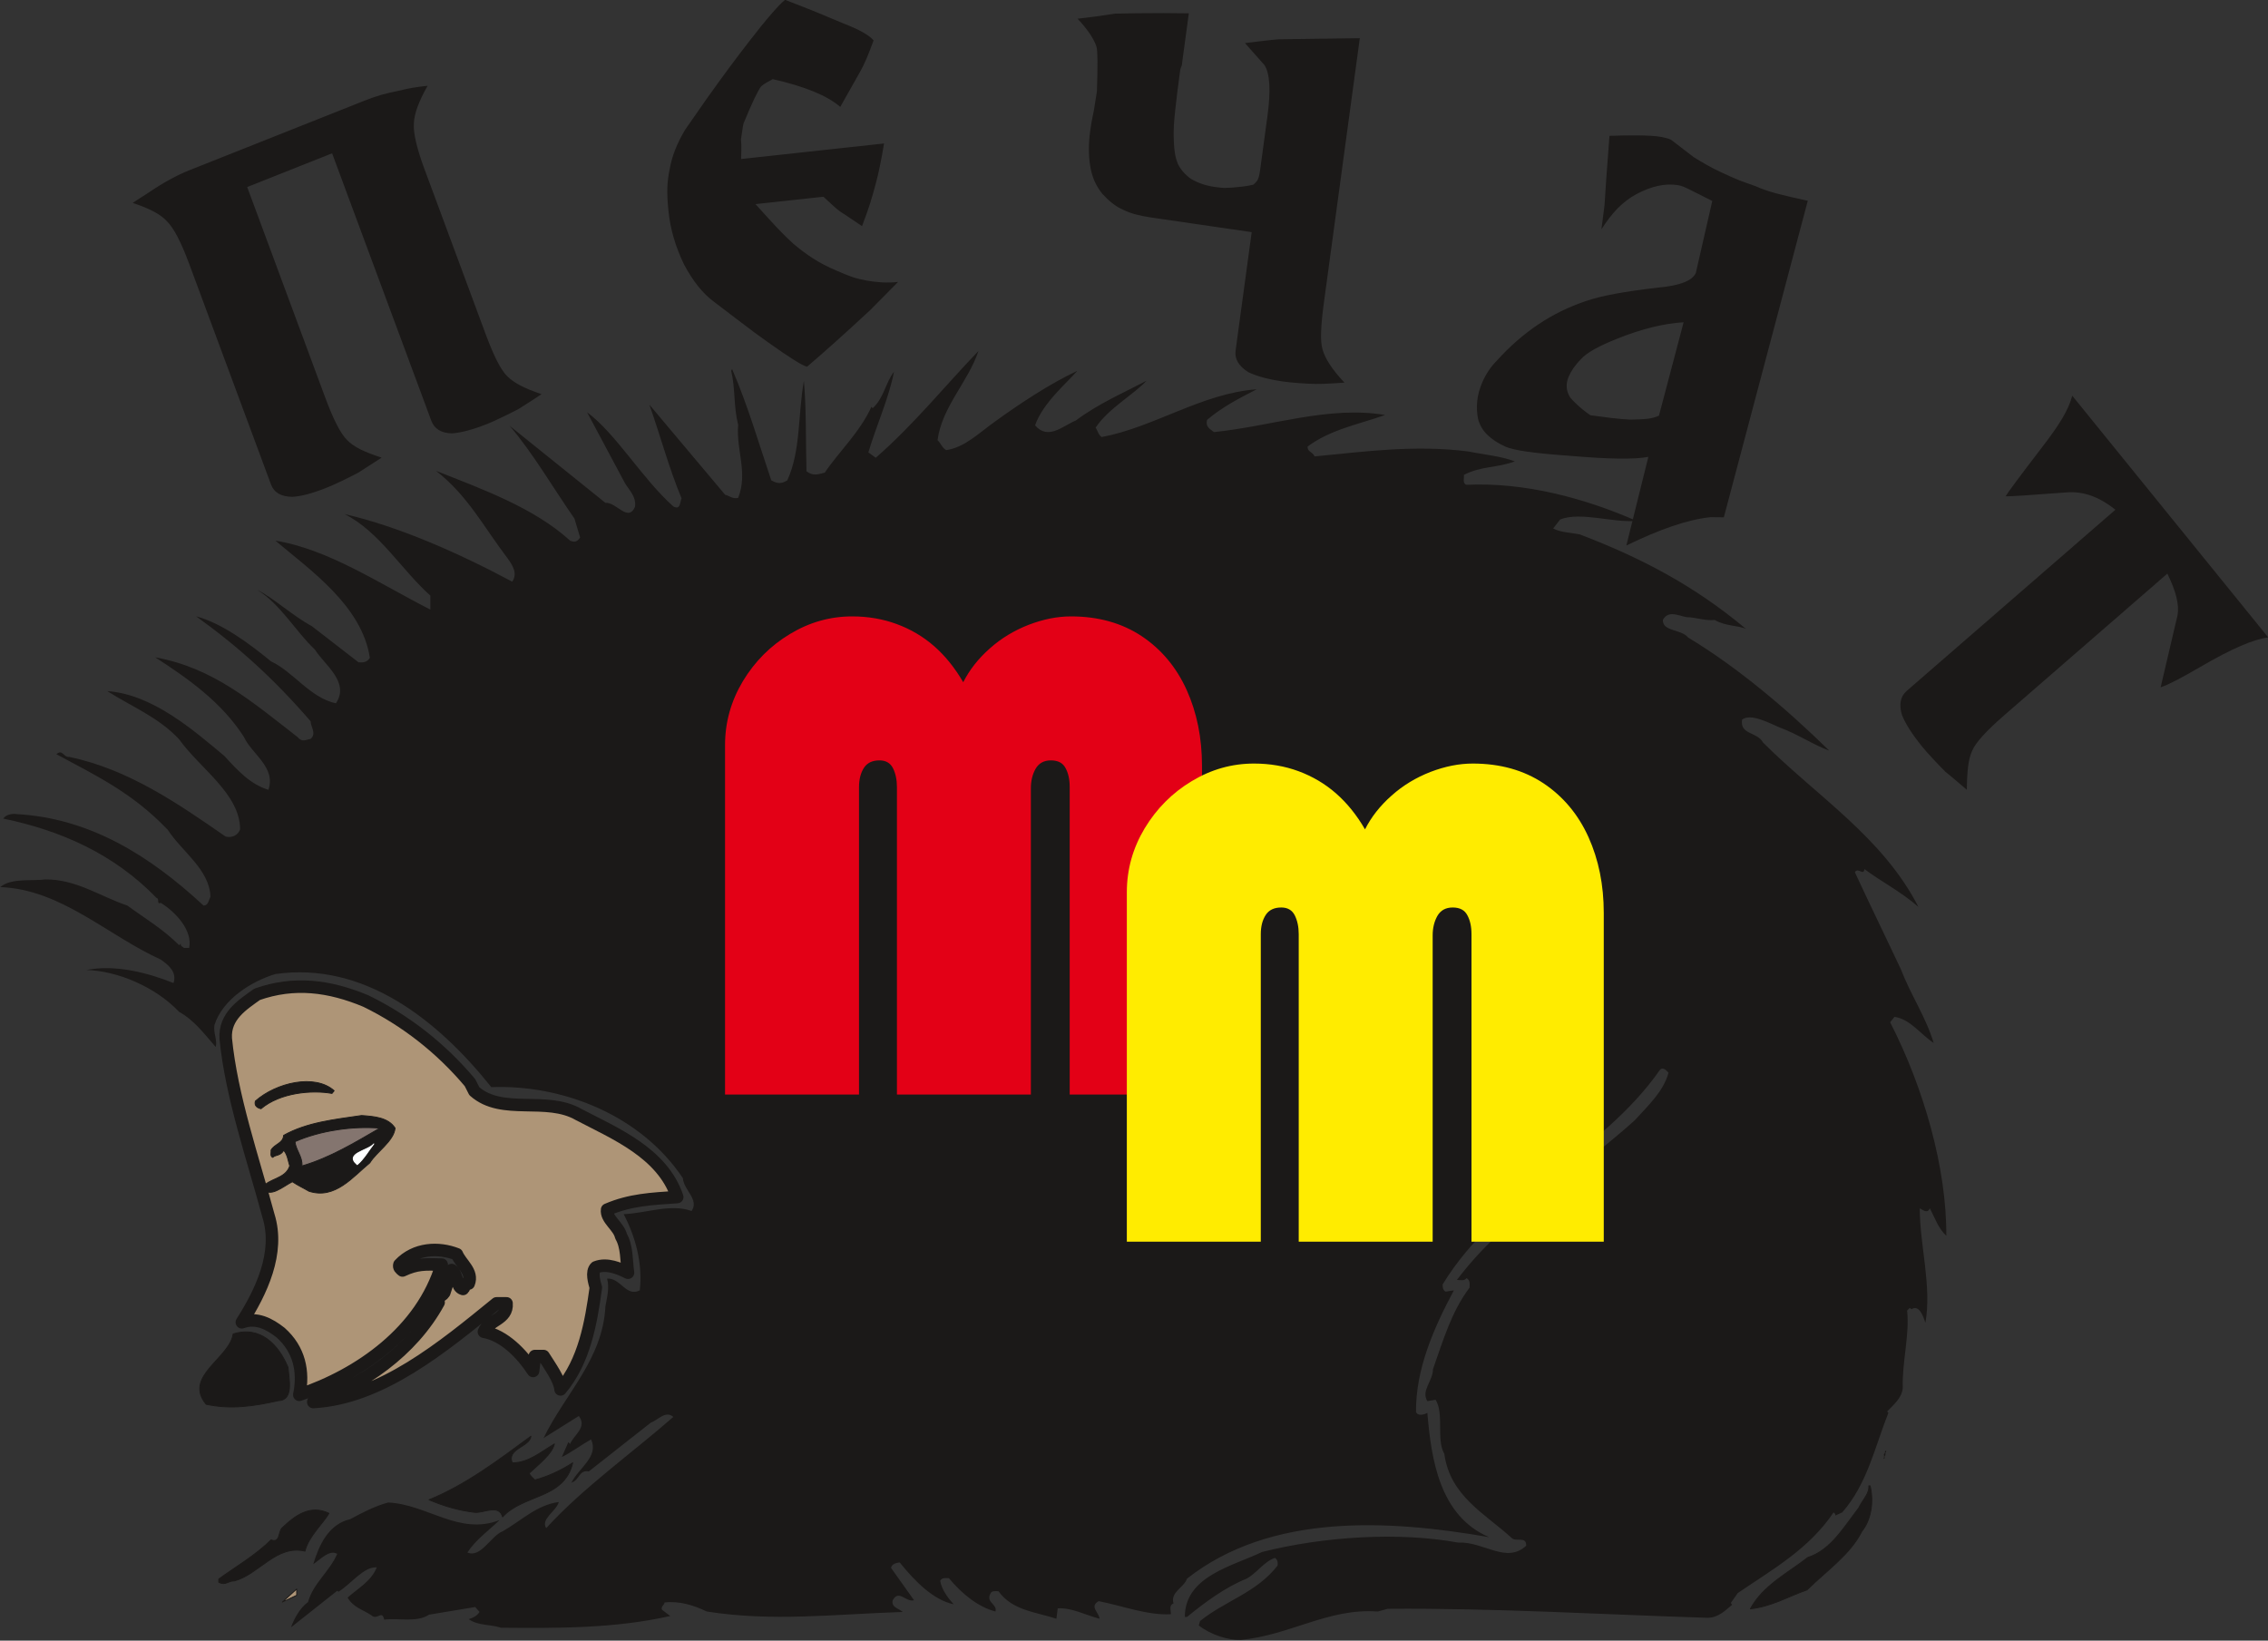<?xml version="1.0" encoding="UTF-8"?>
<svg xmlns="http://www.w3.org/2000/svg" xmlns:xlink="http://www.w3.org/1999/xlink" width="346.4pt" height="250.6pt" viewBox="0 0 346.4 250.6" version="1.1">
<rect x="0" y="0" width="346.4" height="250.6" fill="#333333" stroke="none"/>
<defs>
<clipPath id="clip1">
  <path d="M 0 53 L 298 53 L 298 250.602 L 0 250.602 Z M 0 53 "/>
</clipPath>
<clipPath id="clip2">
  <path d="M 20 0 L 346.398 0 L 346.398 121 L 20 121 Z M 20 0 "/>
</clipPath>
</defs>
<g id="surface1">
<g clip-path="url(#clip1)" clip-rule="nonzero">
<path style=" stroke:none;fill-rule:evenodd;fill:rgb(10.594%,9.813%,9.424%);fill-opacity:1;" d="M 143.195 67.238 C 143.727 67.719 143.863 68.406 144.527 68.754 C 147.32 68.34 149.445 66.207 151.84 64.484 C 155.633 61.734 160.285 58.637 164.547 56.641 C 162.945 58.5 159.289 61.527 158.09 64.969 C 160.09 67.309 162.348 65.035 164.344 64.211 C 167.734 61.664 171.59 60.012 175.113 58.156 C 173.051 60.355 169.328 62.352 167.34 65.312 C 167.672 65.793 167.734 66.414 168.266 66.758 C 176.312 65.242 183.559 60.082 191.938 59.461 C 189.277 60.84 186.684 62.145 184.355 64.141 C 184.09 65.242 184.82 65.52 185.422 66 C 194.199 65.105 202.91 61.941 211.555 63.387 C 207.496 64.828 203.242 65.586 199.719 68.203 C 199.652 69.027 200.449 68.957 200.781 69.715 C 208.629 68.957 216.141 67.926 224.254 68.957 C 226.586 69.441 229.176 69.648 231.367 70.473 C 228.574 71.504 226.254 71.16 223.59 72.535 C 223.656 73.02 223.324 73.844 223.988 74.051 C 232.766 73.637 241.941 76.047 249.922 79.555 C 246.395 79.898 241.41 78.109 238.285 79.348 L 237.219 80.727 C 238.422 81.344 239.879 81.344 241.277 81.621 C 250.453 85.129 258.633 89.328 266.676 96.07 C 265.547 95.52 263.484 95.656 261.891 94.695 C 260.559 94.832 259.363 94.418 258.031 94.281 C 256.969 94.418 254.906 92.906 253.977 94.695 C 253.91 96.484 256.77 96.07 257.836 97.379 C 265.48 101.988 272.996 108.387 279.379 114.648 C 277.051 113.824 274.523 112.105 271.863 111.141 C 270.07 110.383 267.477 108.938 266.078 109.902 C 265.68 112.242 268.406 111.762 269.27 113.41 C 277.449 121.602 287.555 127.863 293.008 138.527 C 290.348 136.188 287.223 134.605 284.766 132.75 C 284.629 133.848 283.766 132.402 283.301 133.23 C 285.629 138.254 288.023 143.141 290.348 148.094 C 291.812 151.945 294.141 155.32 295.34 159.309 C 293.273 157.934 291.746 155.664 289.352 155.32 L 288.688 156.145 C 293.809 166.121 297.336 178.441 297.266 188.762 C 296.004 187.594 295.535 186.008 294.738 184.562 C 294.406 185.457 293.609 184.77 293.211 184.562 C 293.211 190.207 295.07 196.469 294.074 202.043 C 293.742 201.078 293.141 199.223 291.945 199.977 L 291.68 199.773 L 291.281 200.184 C 291.68 203.902 290.48 208.168 290.617 212.02 C 290.48 213.535 289.219 214.566 288.223 215.598 L 288.422 215.805 C 286.359 220.965 285.23 226.609 281.371 231.012 L 280.309 231.496 C 280.379 231.219 280.176 231.148 280.047 231.012 C 276.32 236.586 270.672 239.754 265.414 243.332 L 264.352 244.844 L 264.551 245.121 C 263.484 246.016 262.488 247.047 260.891 247.113 C 245.133 246.633 228.242 245.602 211.953 245.738 L 210.422 246.152 C 202.91 245.602 197.129 249.73 189.547 250.488 C 187.613 250.555 184.961 249.73 183.094 248.285 L 183.297 247.598 C 187.148 244.5 191.938 243.262 195.129 239.133 C 195.195 238.652 195.129 238.238 194.73 237.961 C 193.066 238.512 191.938 240.301 190.406 241.129 C 187.148 242.438 184.09 244.707 181.297 246.977 L 180.965 246.977 C 180.965 240.715 188.348 239.203 192.734 237.066 C 202.242 234.66 213.746 233.973 222.723 235.625 C 226.586 235.418 230.039 238.926 233.098 236.105 C 233.164 234.59 231.504 235.555 230.902 234.934 C 226.848 231.219 221.465 228.535 220.598 222.066 C 219.336 219.934 220.598 215.941 219.266 213.809 L 218.004 214.016 C 217.004 212.434 218.867 210.918 218.867 209.129 C 220.398 204.797 221.66 200.391 224.453 196.676 C 224.453 196.125 224.59 195.574 223.988 195.23 C 223.656 195.711 222.988 195.504 222.523 195.504 C 229.574 186.078 241.012 178.922 249.656 171.145 C 251.781 168.805 254.047 166.742 254.84 163.852 C 254.508 163.508 253.977 162.887 253.512 163.438 C 244.602 176.238 228.711 182.43 220.336 196.195 C 220.336 196.676 220.398 197.09 220.797 197.293 L 222.059 197.09 C 219.004 202.801 216.211 209.129 216.273 215.668 C 216.539 216.355 217.539 216.082 218.004 215.805 C 218.602 222.895 219.863 231.562 227.445 234.797 C 212.09 232.113 194.066 231.082 181.297 241.129 C 180.836 242.504 178.703 243.191 179.238 244.914 C 178.504 245.188 178.84 245.945 178.84 246.562 C 175.246 246.77 171.391 245.258 167.801 244.57 C 166.34 245.395 167.867 246.289 167.934 247.254 C 165.805 246.703 163.676 245.531 161.551 245.668 L 161.348 247.254 C 158.223 246.219 154.633 246.016 152.504 243.055 C 152.039 243.055 151.441 242.918 151.242 243.469 C 150.578 244.773 152.371 245.051 152.039 246.152 C 149.445 245.465 146.988 243.535 144.926 241.059 C 144.465 241.059 143.863 240.922 143.594 241.473 C 143.863 242.848 144.727 244.02 145.656 245.051 C 142.531 244.363 139.805 241.609 137.41 238.652 C 136.812 238.719 136.215 238.926 136.086 239.477 L 139.605 244.43 C 138.344 244.773 137.277 242.711 136.348 244.43 C 136.086 245.531 137.277 245.668 137.879 246.219 C 127.438 246.562 117.996 247.734 107.953 246.152 C 105.965 245.188 103.699 244.5 101.504 244.773 C 101.438 245.188 100.906 245.395 101.105 245.875 L 102.367 246.84 C 93.789 248.766 85.148 248.699 76.504 248.629 C 74.906 248.078 73.043 248.355 71.586 247.32 C 72.246 247.113 72.844 246.84 73.242 246.219 L 72.582 245.465 L 65.531 246.633 C 63.668 247.871 60.941 247.113 58.68 247.391 C 58.348 245.809 57.617 247.598 56.688 246.703 C 55.289 245.809 53.895 245.465 53.098 244.02 C 54.629 242.641 56.688 241.543 57.551 239.406 C 55.555 239.27 53.695 241.887 51.703 243.125 L 51.504 242.984 L 44.457 248.559 C 44.852 247.391 45.781 245.602 47.047 244.707 C 47.844 241.816 50.305 240.098 51.504 237.344 C 50.305 236.656 48.973 238.168 47.844 238.926 C 48.711 236.035 50.172 232.801 53.496 232.043 C 55.156 231.148 57.219 230.051 59.281 229.5 C 65.266 229.773 70.117 234.59 76.305 232.184 C 74.508 233.902 72.715 235.141 71.383 237.137 C 73.445 238.031 74.973 234.59 76.77 233.902 C 79.562 232.32 82.02 229.844 85.348 229.43 C 84.945 230.875 82.555 231.977 83.418 233.422 C 89.07 227.227 96.648 221.859 102.84 216.426 C 101.637 215.391 100.508 216.906 99.379 217.32 L 89.934 224.75 C 88.406 224.477 88.539 226.059 87.273 226.473 C 88.34 224.27 91.531 222.48 90.266 219.863 C 88.805 220.691 87.008 222 85.812 222.547 L 86.809 220.277 L 87.078 220.555 C 87.605 219.176 89.734 218.074 88.406 216.285 L 83.02 219.66 C 86.344 212.848 92.062 207.617 92.465 199.566 C 92.66 198.328 93.129 196.812 92.727 195.301 C 94.789 195.16 95.652 198.188 97.715 197.09 C 98.18 192.961 97.051 188.898 95.254 185.457 C 98.715 185.32 102.434 183.809 105.629 184.977 C 106.824 183.188 104.43 181.812 104.297 179.953 C 97.848 170.32 85.945 165.641 75.039 166.055 C 66.793 155.73 55.555 146.855 42.059 148.781 C 38.402 149.883 34.012 152.637 32.754 156.559 C 32.551 157.797 33.215 158.758 32.953 159.93 C 31.219 157.934 29.629 155.801 27.363 154.562 C 23.711 150.707 17.922 148.301 13.203 148.16 C 17.723 147.27 22.711 148.645 26.504 150.156 C 27.031 148.508 25.836 147.473 24.57 146.578 C 16.391 142.863 9.344 135.844 0.039 135.5 C 1.695 134.055 5.086 134.605 6.883 134.332 C 11.602 134.262 15.332 136.945 19.453 138.32 C 21.977 140.18 24.902 141.898 27.363 144.379 L 27.629 144.102 C 27.496 144.516 27.895 144.582 28.094 144.789 L 28.891 144.789 C 29.426 142.176 26.965 139.422 24.57 137.91 C 23.84 138.184 24.438 137.289 23.906 137.152 C 17.387 130.41 9.211 126.832 0.5 125.039 C 0.836 124.492 1.762 124.215 2.559 124.352 C 13.598 124.973 22.711 130.547 31.09 138.32 C 31.816 138.32 31.883 137.496 32.148 136.945 C 31.953 132.75 27.832 130.133 25.633 126.762 C 20.246 121.117 14.863 118.574 8.609 115.199 C 9.609 114.375 9.609 115.684 10.605 115.613 C 19.648 117.539 27.031 122.633 34.477 127.793 C 35.477 128 36.34 127.586 36.672 126.691 C 36.672 121.258 30.488 117.332 27.363 112.93 C 24.238 109.559 20.047 107.906 16.391 105.566 C 23.238 106.047 29.426 111.418 34.277 115.477 C 36.34 117.746 38.27 119.812 40.992 120.637 C 42.191 117.195 38.402 115.133 37.27 112.586 C 33.879 107.289 28.828 103.711 23.711 100.406 C 32.551 101.988 38.535 107.219 45.453 112.586 C 46.113 113.41 46.715 113 47.445 112.859 C 48.379 112.035 47.445 111.004 47.445 110.176 C 41.859 103.711 36.473 98.824 29.961 94.145 C 33.879 95.176 38.137 98.34 41.395 101.023 C 44.719 102.539 47.379 106.598 51.301 107.426 C 53.496 104.191 49.504 101.508 48.109 99.234 C 45.117 96.414 42.855 92.285 39.266 90.086 C 41.66 91.254 44.719 94.074 47.645 95.656 L 54.758 101.164 C 55.422 101.23 56.09 101.164 56.488 100.477 C 55.289 92.562 47.445 87.125 42.059 82.582 C 50.172 83.891 58.016 89.191 65.73 93.113 L 65.73 90.98 C 61.273 86.988 57.953 81.207 52.629 78.523 C 61.008 80.449 70.117 84.512 78.23 88.844 C 79.094 87.605 78.297 86.367 77.566 85.336 C 73.844 80.449 71.453 75.703 66.594 71.918 C 73.715 74.738 81.555 77.559 87.078 82.582 C 87.738 82.859 88.141 82.789 88.605 82.102 L 87.738 79.211 C 84.48 74.531 81.422 69.234 77.836 65.035 L 92.465 76.805 C 94.129 76.664 95.918 79.832 96.984 77.422 C 97.254 75.703 95.785 74.602 95.254 73.43 L 89.668 62.973 C 94.059 66.207 98.113 73.156 102.84 77.355 C 103.965 77.973 103.836 76.664 104.098 76.113 C 102.234 71.711 100.84 66.48 99.176 61.801 L 110.746 75.566 C 111.48 75.77 111.945 76.254 112.742 76.047 C 114.27 72.191 112.41 68.754 112.742 64.898 C 112.012 61.941 112.344 59.531 111.68 56.641 L 111.812 56.367 C 114.203 61.871 115.867 67.652 117.797 73.363 C 118.727 73.914 119.391 73.914 120.254 73.363 C 122.316 68.82 121.852 63.453 122.781 58.156 C 123.18 62.695 123.047 67.445 123.18 71.988 C 124.18 72.742 124.91 72.469 125.973 72.191 C 128.035 69.098 131.359 66 133.09 62.145 L 133.289 62.352 C 135.02 60.77 135.219 58.5 136.547 56.777 C 135.754 60.84 133.887 64.898 132.629 69.098 L 133.754 69.922 C 139.605 64.828 144.465 58.773 149.445 53.613 C 147.852 58.363 143.863 62.145 143.195 67.238 Z M 143.195 67.238 "/>
</g>
<path style="fill-rule:evenodd;fill:rgb(68.164%,58.397%,46.655%);fill-opacity:1;stroke-width:19.116;stroke-linecap:butt;stroke-linejoin:round;stroke:rgb(10.594%,9.813%,9.424%);stroke-opacity:1;stroke-miterlimit:4;" d="M 724.453 839.281 C 767.07 801.43 834.18 832.406 884.062 803.5 C 939.258 774.594 1011.719 744.984 1034.336 677.562 C 994.414 674.828 962.539 673.422 927.266 658.305 C 925.273 643.852 945.234 632.836 948.555 617.68 C 957.852 601.859 956.523 580.531 959.18 561.977 C 946.562 568.148 927.266 577.094 910.039 570.219 C 902.656 563.344 907.969 546.82 910.039 539.242 C 902.656 485.57 892.695 427.094 856.133 383.734 C 854.805 398.852 840.156 418.812 830.195 434.672 L 816.875 434.672 L 814.219 411.938 C 797.617 437.406 770.352 466.312 739.102 471.82 C 745.781 489.711 775.664 490.375 773.672 515.18 L 758.398 515.18 C 677.266 449.086 582.148 369.984 478.438 364.477 C 552.891 389.242 629.375 442.211 669.922 516.547 C 665.938 527.562 677.93 525.492 679.258 533.734 L 689.883 566.078 C 699.844 557.836 696.523 539.945 707.188 537.172 C 710.508 539.242 708.516 548.188 715.859 545.453 C 723.125 563.344 703.828 575.727 697.852 590.18 C 669.922 601.195 634.023 599.789 610.078 574.359 C 608.789 570.219 611.406 568.148 614.727 565.414 C 636.68 575.727 648.672 575.023 674.609 574.359 C 643.984 472.484 548.906 406.43 457.148 375.492 C 464.453 411.273 457.148 444.984 428.555 470.453 C 411.953 483.5 392.031 494.516 369.375 486.273 C 398.633 532.367 427.891 592.25 409.922 649.359 C 386.016 738.109 353.438 831.703 344.766 919.789 C 342.773 954.203 370.703 971.391 392.656 987.211 C 449.18 1007.172 503.047 1000.297 558.906 976.898 C 619.414 947.289 673.281 905.336 717.812 852.328 Z M 724.453 839.281 " transform="matrix(0.1,0,0,-0.1,0,250.6)"/>
<path style="fill-rule:evenodd;fill:rgb(10.594%,9.813%,9.424%);fill-opacity:1;stroke-width:1.376;stroke-linecap:butt;stroke-linejoin:round;stroke:rgb(10.594%,9.813%,9.424%);stroke-opacity:1;stroke-miterlimit:4;" d="M 510.352 839.945 L 507.07 835.844 C 476.445 841.352 427.891 837.211 398.633 812.445 C 392.656 813.812 388.008 817.25 390.039 824.125 C 421.914 852.328 481.094 866.117 510.352 839.945 Z M 510.352 839.945 " transform="matrix(0.1,0,0,-0.1,0,250.6)"/>
<path style="fill-rule:evenodd;fill:rgb(10.594%,9.813%,9.424%);fill-opacity:1;stroke-width:1.376;stroke-linecap:butt;stroke-linejoin:round;stroke:rgb(10.594%,9.813%,9.424%);stroke-opacity:1;stroke-miterlimit:4;" d="M 603.438 782.836 C 601.445 762.875 574.844 746.391 564.883 729.867 C 538.945 708.539 511.68 673.422 471.797 686.508 C 462.461 692.016 455.859 694.75 446.523 700.961 C 432.539 694.086 411.953 674.828 400.625 691.312 C 409.258 706.469 435.898 704.398 442.539 725.062 C 439.883 733.305 439.18 742.25 433.203 749.125 C 429.219 740.18 419.922 742.25 416.602 738.109 C 411.953 740.18 414.648 745.688 413.945 749.125 C 419.258 758.773 432.539 759.438 433.203 771.82 C 469.141 791.781 510.352 795.922 552.227 802.094 C 570.898 800.727 592.812 799.359 603.438 782.836 Z M 603.438 782.836 " transform="matrix(0.1,0,0,-0.1,0,250.6)"/>
<path style="fill-rule:evenodd;fill:rgb(51.756%,45.872%,43.53%);fill-opacity:1;stroke-width:1.376;stroke-linecap:butt;stroke-linejoin:round;stroke:rgb(10.594%,9.813%,9.424%);stroke-opacity:1;stroke-miterlimit:4;" d="M 580.156 782.836 C 542.266 760.844 503.711 737.445 461.133 725.062 C 462.461 738.812 451.836 749.125 450.508 762.211 C 489.727 779.398 539.648 786.273 580.156 782.836 Z M 580.156 782.836 " transform="matrix(0.1,0,0,-0.1,0,250.6)"/>
<path style="fill-rule:evenodd;fill:rgb(100%,100%,100%);fill-opacity:1;stroke-width:1.376;stroke-linecap:butt;stroke-linejoin:round;stroke:rgb(100%,100%,100%);stroke-opacity:1;stroke-miterlimit:4;" d="M 545.586 727.094 C 524.961 744.32 562.891 748.422 570.898 758.773 C 562.891 748.422 555.547 735.375 545.586 727.094 Z M 545.586 727.094 " transform="matrix(0.1,0,0,-0.1,0,250.6)"/>
<path style="fill-rule:evenodd;fill:rgb(10.594%,9.813%,9.424%);fill-opacity:1;stroke-width:1.376;stroke-linecap:butt;stroke-linejoin:round;stroke:rgb(10.594%,9.813%,9.424%);stroke-opacity:1;stroke-miterlimit:4;" d="M 439.883 417.445 C 441.211 400.258 449.18 367.211 425.234 366.547 C 388.008 358.266 353.438 352.758 314.844 361.039 C 279.648 403.695 350.781 431.195 356.094 468.383 C 397.305 481.43 425.234 452.562 439.883 417.445 Z M 439.883 417.445 " transform="matrix(0.1,0,0,-0.1,0,250.6)"/>
<path style="fill-rule:evenodd;fill:rgb(10.594%,9.813%,9.424%);fill-opacity:1;stroke-width:1.376;stroke-linecap:butt;stroke-linejoin:round;stroke:rgb(10.594%,9.813%,9.424%);stroke-opacity:1;stroke-miterlimit:4;" d="M 782.305 271.586 C 806.914 271.586 824.883 287.406 846.797 300.453 C 842.812 284.633 823.555 270.18 808.281 255.727 C 809.609 251.625 814.219 248.188 816.875 245.414 C 835.508 250.219 856.797 259.867 874.727 271.586 C 861.445 215.844 799.648 224.086 767.695 189.008 C 761.68 208.93 740.43 195.18 725.82 195.883 C 701.172 198.617 677.93 205.492 655.312 215.141 C 711.172 237.836 760.352 275.023 810.898 312.172 C 808.906 295.648 773.672 293.578 782.305 271.586 Z M 782.305 271.586 " transform="matrix(0.1,0,0,-0.1,0,250.6)"/>
<path style="fill-rule:evenodd;fill:rgb(100%,100%,100%);fill-opacity:1;stroke-width:1.376;stroke-linecap:butt;stroke-linejoin:round;stroke:rgb(10.594%,9.813%,9.424%);stroke-opacity:1;stroke-miterlimit:4;" d="M 2877.578 278.461 L 2880.234 289.477 L 2877.578 283.266 Z M 2877.578 278.461 " transform="matrix(0.1,0,0,-0.1,0,250.6)"/>
<path style="fill-rule:evenodd;fill:rgb(10.594%,9.813%,9.424%);fill-opacity:1;stroke-width:1.376;stroke-linecap:butt;stroke-linejoin:round;stroke:rgb(10.594%,9.813%,9.424%);stroke-opacity:1;stroke-miterlimit:4;" d="M 2856.289 236.469 C 2862.266 211.703 2857.617 184.164 2843.633 166.977 C 2825.703 131.195 2789.141 106.43 2759.883 77.523 C 2730.625 67.211 2705.352 52.055 2673.438 48.617 C 2692.695 84.398 2731.289 103.656 2761.211 127.055 C 2795.781 138.07 2815.703 172.484 2838.984 202.758 C 2844.297 214.438 2855.625 224.789 2854.297 236.469 Z M 2856.289 236.469 " transform="matrix(0.1,0,0,-0.1,0,250.6)"/>
<path style="fill-rule:evenodd;fill:rgb(10.594%,9.813%,9.424%);fill-opacity:1;stroke-width:1.376;stroke-linecap:butt;stroke-linejoin:round;stroke:rgb(10.594%,9.813%,9.424%);stroke-opacity:1;stroke-miterlimit:4;" d="M 502.383 194.516 C 495.039 180.727 471.133 159.398 465.82 136.703 C 421.914 147.016 395.977 101.586 358.086 91.273 C 347.422 91.273 344.766 83.695 334.141 89.203 L 334.141 94.047 C 359.414 112.602 390.664 130.492 413.945 153.891 C 428.555 148.383 424.609 166.977 431.211 172.484 C 450.508 191.039 473.789 208.266 502.383 194.516 Z M 502.383 194.516 " transform="matrix(0.1,0,0,-0.1,0,250.6)"/>
<path style="fill-rule:evenodd;fill:rgb(68.164%,58.397%,46.655%);fill-opacity:1;stroke-width:1.376;stroke-linecap:butt;stroke-linejoin:round;stroke:rgb(10.594%,9.813%,9.424%);stroke-opacity:1;stroke-miterlimit:4;" d="M 431.211 58.93 L 453.164 78.891 L 453.164 69.242 Z M 431.211 58.93 " transform="matrix(0.1,0,0,-0.1,0,250.6)"/>
<path style=" stroke:none;fill-rule:evenodd;fill:rgb(89.062%,0%,8.617%);fill-opacity:1;" d="M 183.586 167.184 L 163.379 167.184 L 163.379 120.215 C 163.379 119.059 163.172 118.102 162.742 117.316 C 162.336 116.535 161.59 116.145 160.508 116.145 C 159.441 116.145 158.672 116.57 158.172 117.422 C 157.688 118.277 157.449 119.273 157.449 120.414 L 157.449 167.184 L 136.992 167.184 L 136.992 120.215 C 136.992 119.094 136.785 118.137 136.387 117.336 C 135.977 116.535 135.289 116.145 134.328 116.145 C 133.242 116.145 132.453 116.516 131.953 117.281 C 131.461 118.047 131.199 119.023 131.199 120.215 L 131.199 167.184 L 110.738 167.184 L 110.738 113.812 C 110.738 110.324 111.652 107.086 113.453 104.062 C 115.277 101.039 117.684 98.621 120.656 96.84 C 123.633 95.043 126.797 94.152 130.164 94.152 C 132.59 94.152 134.859 94.547 136.973 95.328 C 139.09 96.109 140.996 97.23 142.684 98.707 C 144.367 100.184 145.844 102.016 147.117 104.207 C 148.062 102.336 149.402 100.613 151.176 99.047 C 152.926 97.48 154.922 96.289 157.121 95.434 C 159.34 94.582 161.488 94.152 163.57 94.152 C 167.762 94.152 171.355 95.168 174.383 97.176 C 177.391 99.188 179.676 101.93 181.242 105.379 C 182.805 108.848 183.586 112.711 183.586 116.98 Z M 183.586 167.184 "/>
<path style=" stroke:none;fill-rule:evenodd;fill:rgb(100%,92.577%,0%);fill-opacity:1;" d="M 244.949 189.66 L 224.746 189.66 L 224.746 142.691 C 224.746 141.535 224.539 140.574 224.109 139.789 C 223.695 139.008 222.961 138.617 221.879 138.617 C 220.809 138.617 220.035 139.043 219.539 139.898 C 219.055 140.75 218.816 141.746 218.816 142.887 L 218.816 189.66 L 198.359 189.66 L 198.359 142.691 C 198.359 141.57 198.152 140.609 197.754 139.809 C 197.344 139.008 196.656 138.617 195.695 138.617 C 194.609 138.617 193.816 138.988 193.32 139.754 C 192.82 140.52 192.566 141.496 192.566 142.691 L 192.566 189.66 L 172.105 189.66 L 172.105 136.285 C 172.105 132.801 173.016 129.562 174.82 126.539 C 176.645 123.512 179.051 121.094 182.023 119.312 C 185.004 117.516 188.164 116.629 191.531 116.629 C 193.961 116.629 196.227 117.02 198.34 117.801 C 200.453 118.586 202.363 119.707 204.047 121.18 C 205.734 122.66 207.215 124.488 208.484 126.68 C 209.43 124.809 210.77 123.086 212.547 121.52 C 214.297 119.953 216.289 118.762 218.488 117.906 C 220.711 117.055 222.855 116.629 224.938 116.629 C 229.129 116.629 232.723 117.641 235.754 119.652 C 238.758 121.66 241.047 124.402 242.609 127.852 C 244.172 131.32 244.949 135.184 244.949 139.453 Z M 244.949 189.66 "/>
<g clip-path="url(#clip2)" clip-rule="nonzero">
<path style=" stroke:none;fill-rule:evenodd;fill:rgb(10.594%,9.813%,9.424%);fill-opacity:1;" d="M 65.312 13.102 C 63.965 15.465 63.266 17.375 63.215 18.828 C 63.102 20.301 63.652 22.672 64.879 25.957 L 74.176 51.039 C 75.426 54.402 76.523 56.559 77.473 57.465 C 77.961 57.957 78.621 58.43 79.465 58.875 C 80.32 59.324 81.395 59.766 82.711 60.203 C 82.066 60.637 81.434 61.059 80.805 61.453 C 80.191 61.852 79.645 62.199 79.184 62.484 C 78.387 62.902 77.555 63.312 76.672 63.738 C 75.789 64.168 75.031 64.508 74.387 64.766 C 72.234 65.621 70.461 66.09 69.047 66.199 C 67.391 66.156 66.34 65.512 65.879 64.273 L 50.723 23.418 L 37.754 28.57 L 49.688 60.766 C 50.918 64.074 52.012 66.215 52.988 67.188 C 53.48 67.707 54.145 68.18 55.008 68.617 C 55.855 69.043 56.957 69.473 58.289 69.902 L 54.703 72.207 C 53.902 72.629 53.055 73.047 52.176 73.473 C 51.297 73.898 50.547 74.234 49.898 74.492 C 47.711 75.363 45.965 75.824 44.656 75.887 C 42.938 75.871 41.852 75.242 41.391 74 L 28.879 40.258 C 27.648 36.949 26.527 34.805 25.504 33.812 C 24.629 32.797 22.895 31.855 20.27 30.996 C 20.348 30.938 20.59 30.777 20.992 30.512 C 21.402 30.258 21.965 29.891 22.691 29.426 C 23.84 28.645 24.93 27.965 25.965 27.41 C 26.996 26.848 27.969 26.379 28.91 26.008 L 55.566 15.418 C 56.527 15.035 57.414 14.727 58.219 14.492 C 59.02 14.266 60.004 14.031 61.145 13.812 C 62.203 13.523 63.59 13.281 65.312 13.102 Z M 137.172 43.059 L 132.898 47.379 C 131.07 49.074 129.316 50.676 127.637 52.184 C 126.16 53.512 124.703 54.789 123.266 56.016 C 122.52 55.844 120.539 54.586 117.316 52.289 C 116.18 51.5 114.527 50.277 112.359 48.617 C 110.922 47.508 109.824 46.68 109.09 46.125 C 107.379 44.879 105.84 42.965 104.473 40.391 C 103.84 39.074 103.312 37.742 102.914 36.375 C 102.504 34.996 102.234 33.594 102.09 32.137 C 101.953 30.836 101.898 29.699 101.926 28.723 C 101.961 27.75 102.078 26.762 102.297 25.766 C 102.629 23.855 103.414 21.859 104.652 19.805 C 105.723 18.289 106.773 16.766 107.836 15.227 C 110.422 11.59 112.656 8.586 114.527 6.191 C 115.723 4.641 116.828 3.266 117.859 2.082 C 118.766 1.039 119.441 0.332 119.914 -0.023 C 122.02 0.793 123.672 1.441 124.871 1.93 C 125.879 2.344 127.203 2.906 128.863 3.598 C 131.223 4.508 132.742 5.367 133.426 6.168 C 132.652 8.32 131.98 9.902 131.391 10.914 L 128.336 16.328 C 126.34 14.598 122.898 13.188 118.02 12.09 C 117.539 12.359 117.227 12.527 117.07 12.617 C 116.73 12.824 116.441 13.012 116.238 13.207 C 115.73 13.879 114.84 15.754 113.57 18.836 C 113.512 18.988 113.465 19.297 113.395 19.781 C 113.328 20.262 113.254 20.766 113.172 21.297 C 113.227 21.816 113.242 22.359 113.23 22.934 C 113.219 23.508 113.211 23.957 113.191 24.289 L 135.023 21.914 C 134.602 24.48 134.172 26.531 133.754 28.07 C 133.477 29.125 133.18 30.141 132.879 31.109 C 132.578 32.078 132.16 33.23 131.66 34.539 C 131.27 34.277 130.664 33.867 129.848 33.316 C 129.301 32.945 128.898 32.672 128.637 32.523 C 128.199 32.25 127.621 31.777 126.906 31.102 C 126.527 30.758 126.145 30.406 125.766 30.051 L 115.387 31.176 C 116.656 32.582 117.754 33.789 118.691 34.793 C 119.637 35.797 120.465 36.598 121.156 37.215 C 122.137 38.055 123.152 38.809 124.195 39.484 C 125.238 40.148 126.406 40.766 127.695 41.305 C 128.594 41.707 129.391 42.031 130.109 42.285 C 130.816 42.523 131.562 42.711 132.352 42.855 C 133.129 42.988 133.914 43.086 134.723 43.133 C 135.512 43.18 136.336 43.152 137.172 43.059 Z M 205.344 58.449 C 204.555 58.508 203.797 58.555 203.086 58.586 C 202.367 58.629 201.656 58.648 200.973 58.645 C 200.289 58.645 199.445 58.594 198.438 58.52 C 197.445 58.453 196.609 58.367 195.926 58.266 C 193.703 57.941 191.953 57.469 190.676 56.855 C 189.199 55.93 188.547 54.832 188.715 53.566 L 191.176 35.457 L 175.871 33.23 C 173.996 32.957 172.578 32.566 171.629 32.074 C 171.039 31.816 170.512 31.523 170.047 31.16 C 169.57 30.809 169.016 30.305 168.395 29.637 C 167.898 29.043 167.492 28.383 167.164 27.652 C 166.852 26.922 166.629 26.145 166.504 25.32 C 166.371 24.48 166.309 23.629 166.312 22.727 C 166.316 21.836 166.379 20.941 166.504 20.055 C 166.551 19.66 166.621 19.242 166.688 18.812 C 166.762 18.383 166.883 17.754 167.062 16.926 L 167.535 13.977 C 167.672 9.945 167.648 7.668 167.473 7.141 C 167.305 6.617 167.012 6.023 166.594 5.363 C 166.074 4.578 165.41 3.738 164.59 2.859 C 165.547 2.754 166.48 2.637 167.395 2.512 C 168.695 2.324 169.66 2.168 170.297 2.082 C 170.715 2.066 171.812 2.043 173.59 2.023 C 176.492 1.992 179.164 1.988 181.574 2.035 L 180.941 6.707 L 180.66 8.766 C 180.605 9.176 180.555 9.566 180.504 9.965 C 180.355 10.32 180.273 10.566 180.258 10.684 C 179.914 13.211 179.66 15.266 179.492 16.867 C 179.316 18.465 179.238 19.758 179.258 20.75 C 179.273 21.746 179.328 22.57 179.426 23.242 C 179.512 23.914 179.691 24.527 179.93 25.086 C 180.129 25.492 180.398 25.902 180.738 26.277 C 181.074 26.66 181.473 27.02 181.938 27.344 C 182.988 27.949 184.137 28.348 185.41 28.535 C 186.086 28.633 186.586 28.691 186.887 28.703 C 187.211 28.707 187.633 28.688 188.18 28.656 C 188.715 28.613 189.23 28.562 189.699 28.508 C 190.164 28.465 190.734 28.367 191.402 28.219 C 191.547 28.109 191.695 27.98 191.805 27.852 C 191.93 27.723 192.031 27.582 192.113 27.418 C 192.195 27.25 192.258 27.047 192.312 26.816 C 192.367 26.59 192.434 26.211 192.504 25.672 C 192.551 25.332 192.621 24.816 192.715 24.125 C 192.809 23.418 192.883 22.879 192.934 22.508 L 193.371 19.273 L 193.578 17.766 C 194.113 13.836 193.961 11.227 193.129 9.945 L 190.148 6.578 C 191.02 6.461 191.988 6.344 193.055 6.23 C 194.121 6.105 194.879 6.035 195.316 6 L 207.688 5.832 L 202.215 46.148 C 201.969 47.934 201.824 49.414 201.781 50.602 C 201.727 51.781 201.801 52.719 202.004 53.41 C 202.195 54.086 202.562 54.844 203.109 55.684 C 203.648 56.508 204.395 57.434 205.344 58.449 Z M 263.289 79.016 L 261.242 78.996 C 259.453 79.195 257.504 79.648 255.387 80.379 C 253.258 81.105 250.93 82.086 248.398 83.328 L 251.758 69.785 C 249.652 70.188 245.762 70.133 240.086 69.648 C 237.238 69.449 234.992 69.234 233.348 69.004 C 231.695 68.773 230.531 68.504 229.871 68.199 C 228.738 67.676 227.844 67.078 227.152 66.402 C 226.469 65.73 226.004 64.934 225.754 64.012 C 225.578 63.133 225.531 62.227 225.617 61.312 C 225.695 60.395 225.961 59.43 226.391 58.414 C 226.949 57.121 227.695 56.008 228.613 55.094 C 232.531 50.742 237.062 47.707 242.199 45.996 C 243.379 45.582 244.883 45.207 246.73 44.867 C 248.41 44.555 250.57 44.238 253.211 43.934 C 256.559 43.637 258.492 42.887 259.012 41.68 L 261.523 30.695 L 257.855 28.848 C 257.59 28.723 257.336 28.605 257.086 28.504 C 256.844 28.41 256.566 28.332 256.27 28.277 C 254.316 27.973 252.195 28.438 249.887 29.68 C 248.883 30.223 247.949 30.945 247.07 31.82 C 246.199 32.719 245.379 33.785 244.594 35.023 L 245.07 31.297 C 245.129 30.359 245.211 29.043 245.328 27.34 C 245.445 25.633 245.609 23.441 245.82 20.75 C 248.559 20.66 250.621 20.656 252.02 20.734 C 253.41 20.805 254.484 21.008 255.234 21.352 L 258.695 24.008 C 259.254 24.355 259.898 24.746 260.652 25.172 C 261.414 25.605 262.113 25.965 262.789 26.273 C 264.121 26.891 265.062 27.312 265.637 27.535 C 266.211 27.758 267.051 28.055 268.148 28.441 C 269.027 28.844 270.051 29.199 271.215 29.52 C 272.379 29.832 274.016 30.215 276.109 30.668 Z M 253.379 63.488 L 257.145 49.227 C 255.641 49.312 254.031 49.566 252.344 49.984 C 250.652 50.406 248.898 50.973 247.094 51.695 C 245.609 52.281 244.41 52.84 243.488 53.355 C 242.57 53.875 241.883 54.379 241.449 54.875 C 240.605 55.734 239.984 56.613 239.594 57.52 C 239.113 58.637 239.188 59.715 239.828 60.727 C 240.051 60.984 240.301 61.258 240.602 61.543 C 241.246 62.188 242.016 62.809 242.902 63.426 C 244.012 63.578 245.07 63.707 246.074 63.84 C 247.09 63.961 248.059 64.051 248.984 64.094 C 250.066 64.078 250.914 64.047 251.516 63.98 C 252.238 63.902 252.863 63.738 253.379 63.488 Z M 346.441 97.367 C 345.328 97.5 343.934 97.922 342.254 98.652 C 340.574 99.371 338.492 100.449 335.996 101.906 C 334.68 102.672 333.504 103.328 332.441 103.887 C 331.379 104.434 330.574 104.801 330.004 104.98 L 332.59 93.941 C 332.859 92.375 332.34 90.27 331.027 87.617 L 306.105 109.262 C 303.383 111.629 301.746 113.426 301.227 114.652 C 300.934 115.285 300.715 116.09 300.598 117.078 C 300.477 118.07 300.41 119.246 300.406 120.641 C 300.23 120.492 299.836 120.156 299.238 119.645 C 298.645 119.121 297.953 118.555 297.164 117.914 C 296.555 117.32 295.922 116.652 295.238 115.918 C 294.555 115.191 293.992 114.555 293.551 114.008 C 292.07 112.184 291.059 110.598 290.504 109.25 C 290.004 107.617 290.246 106.379 291.23 105.523 L 323.098 77.855 C 321.867 76.883 320.648 76.168 319.445 75.734 C 318.227 75.289 316.965 75.109 315.645 75.211 C 309.809 75.652 306.703 75.855 306.328 75.801 C 306.605 75.293 308.441 72.816 311.844 68.379 C 313.172 66.668 314.203 65.191 314.961 63.938 C 315.699 62.688 316.223 61.527 316.504 60.445 Z M 346.441 97.367 "/>
</g>
</g>
</svg>
